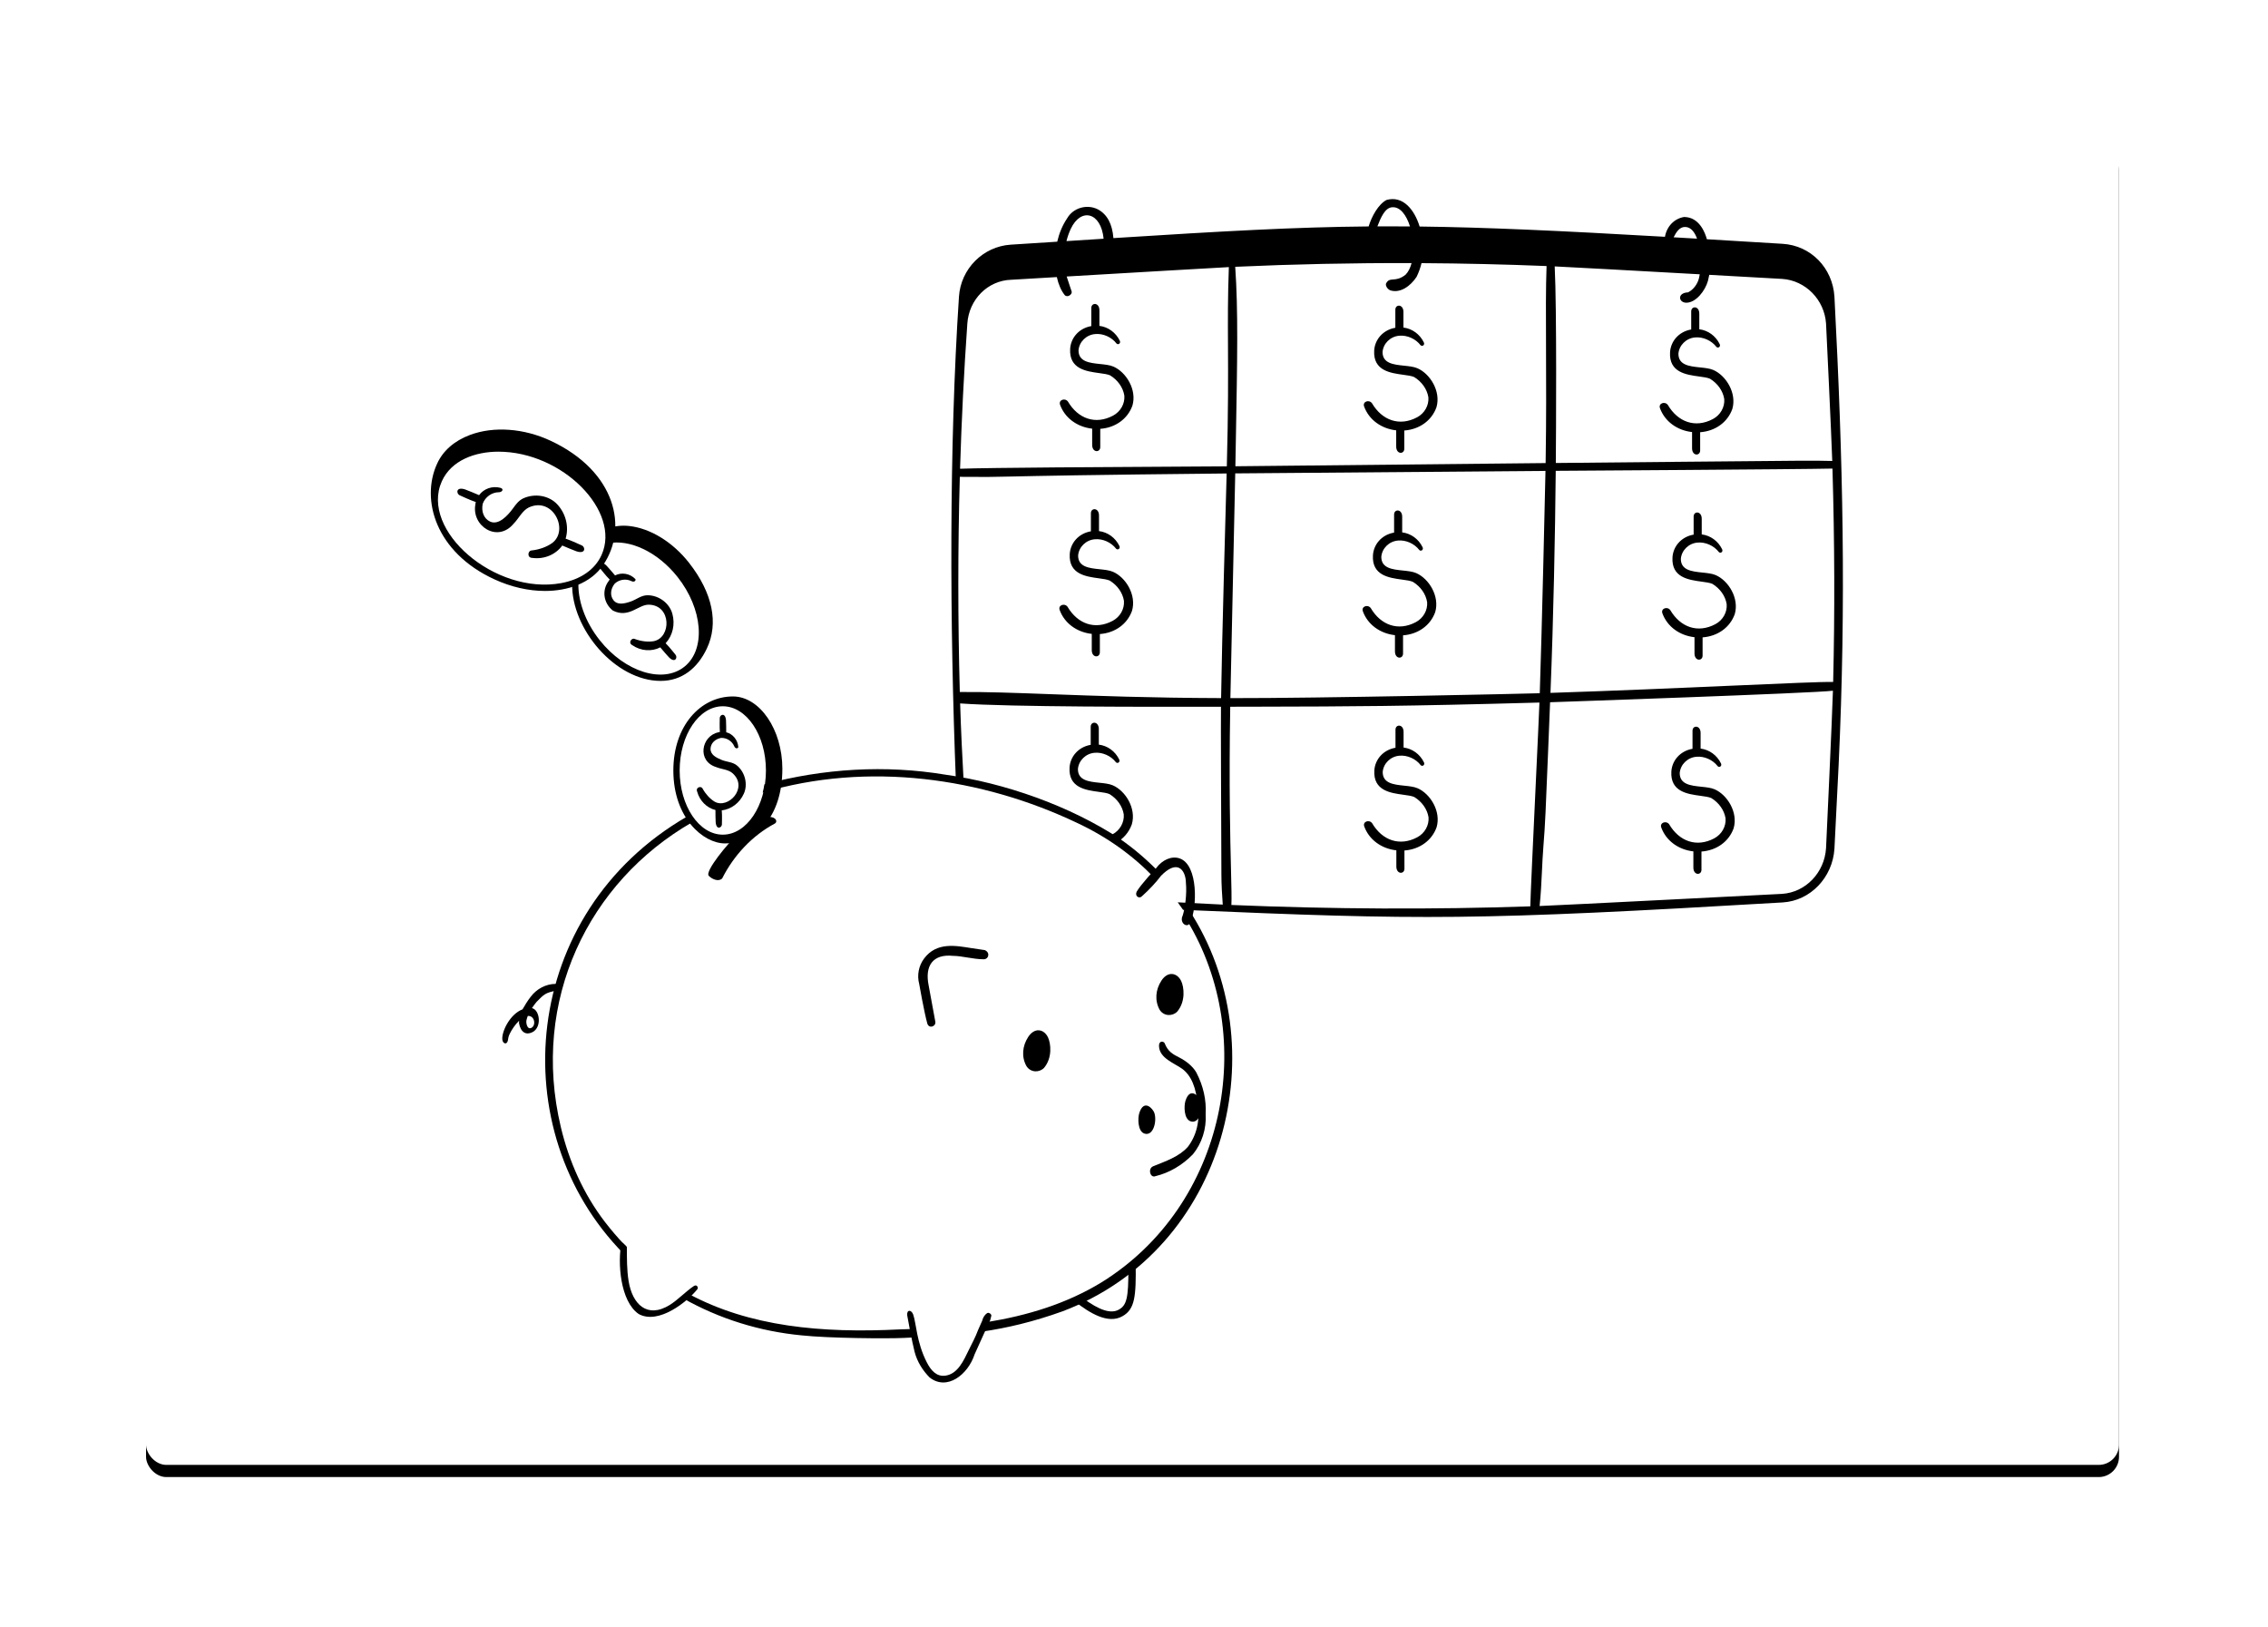 <svg width="559px" height="401px" viewBox="0 0 559 401" version="1.1" xmlns="http://www.w3.org/2000/svg"
    xmlns:xlink="http://www.w3.org/1999/xlink">
    <defs>
        <rect id="path-1" x="0" y="0" width="486.277" height="326.968" rx="5"></rect>
        <filter x="-12.6%" y="-17.9%" width="125.3%" height="137.6%" filterUnits="objectBoundingBox" id="filter-3">
            <feMorphology radius="5" operator="dilate" in="SourceAlpha" result="shadowSpreadOuter1"></feMorphology>
            <feOffset dx="0" dy="3" in="shadowSpreadOuter1" result="shadowOffsetOuter1"></feOffset>
            <feGaussianBlur stdDeviation="15" in="shadowOffsetOuter1" result="shadowBlurOuter1"></feGaussianBlur>
            <feColorMatrix values="0 0 0 0 0.094   0 0 0 0 0.173   0 0 0 0 0.165  0 0 0 0.103 0"
                type="matrix" in="shadowBlurOuter1"></feColorMatrix>
        </filter>
    </defs>
    <g id="Page-1" stroke="none" stroke-width="1" fill="none" fill-rule="evenodd">
        <g id="HP-V1d+Search" transform="translate(-768, -2104)">
            <g id="Avantages" transform="translate(-22, 1300)">
                <g id="2" transform="translate(171, 736)">
                    <g id="IllusHP-V8a" transform="translate(655, 102)">
                        <g id="Video">
                            <g id="Bg">
                                <mask id="mask-2" fill="white">
                                    <use xlink:href="#path-1"></use>
                                </mask>
                                <g id="Mask">
                                    <use fill="black" fill-opacity="1" filter="url(#filter-3)" xlink:href="#path-1">
                                    </use>
                                    <use fill="#FFFFFF" fill-rule="evenodd" xlink:href="#path-1"></use>
                                </g>
                                <g id="savings-calendar" mask="url(#mask-2)">
                                    <g transform="translate(70, 15)">
                                        <g id="calendar" transform="translate(128, 0)">
                                            <path
                                                d="M112.456,18.665 C113.128,17.977 113.609,16.988 113.915,15.831 C99.417,15.784 84.917,16.088 70.448,16.744 C71.191,27.403 70.968,39.511 70.607,59.277 L70.605,59.33 L70.605,59.371 L70.601,59.587 C70.563,61.607 70.525,63.707 70.486,65.893 L146.954,65.108 C147.133,54.244 147.089,44.791 147.053,36.71 L147.053,36.708 L147.053,36.706 L147.053,36.704 L147.053,36.702 L147.053,36.701 L147.053,36.699 L147.053,36.697 L147.053,36.696 L147.053,36.694 L147.053,36.693 L147.053,36.692 L147.053,36.69 L147.053,36.69 L147.053,36.689 L147.053,36.688 L147.053,36.688 L147.053,36.687 L147.053,36.687 L147.053,36.686 L147.053,36.685 L147.053,36.685 L147.053,36.684 L147.053,36.684 L147.053,36.683 C147.014,28.624 146.985,21.929 147.186,16.56 L147.186,16.558 C136.923,16.143 126.644,15.904 116.363,15.842 C116.094,16.985 115.689,18.118 115.148,19.22 C113.689,21.456 111.108,23.375 108.61,22.526 C107.682,22.058 107.49,21.143 107.623,20.869 C108.067,19.965 108.624,19.922 109.38,19.863 C110.162,19.802 111.158,19.725 112.456,18.665 Z M115.901,6.818 C114.62,2.651 111.786,-0.859 107.746,0.272 C105.742,1.294 104.056,4.362 103.337,6.795 C85.233,6.953 67.613,7.949 40.427,9.672 C40.145,6.156 38.891,3.835 36.613,2.596 C33.911,1.217 30.501,2.212 29.024,4.796 C27.846,6.532 27.047,8.519 26.578,10.556 C22.923,10.79 19.107,11.035 15.114,11.289 C8.287,11.723 2.804,17.257 2.358,24.091 C-0.082,61.064 0.063,104.592 1.616,143.905 C2.261,144.021 2.905,144.143 3.547,144.27 C3.186,137.681 2.853,131.116 2.648,124.334 C15.006,125.225 49.911,125.177 64.654,125.157 L64.656,125.157 L66.937,125.154 C66.886,129.178 66.981,151.631 67.023,161.638 C67.034,164.31 67.042,166.095 67.042,166.404 C67.042,168.974 67.197,171.386 67.374,173.905 C67.133,173.894 62.589,173.665 56.276,173.344 C56.729,173.956 57.17,174.574 57.597,175.2 C116.759,177.747 129.608,177.833 205.382,173.371 C212.209,172.968 217.692,167.235 218.14,160.131 L219.175,139.445 C221.051,99.266 220.238,64.262 218.14,24.095 L218.138,24.093 C217.689,17.009 212.326,11.503 205.369,11.079 C198.732,10.673 192.526,10.298 186.698,9.952 C186.287,8.42 184.858,4.468 181.067,4.468 C178.634,4.881 176.807,6.798 176.365,9.348 C150.044,7.833 131.966,7.013 115.901,6.818 Z M40.907,158.771 C42.79,157.78 44.233,156.17 44.963,154.132 C46.109,150.236 43.426,145.871 40.255,144.505 L40.253,144.507 C39.381,144.131 38.198,144.008 36.988,143.882 C34.393,143.612 31.679,143.33 31.678,140.514 C31.851,138.394 33.621,136.669 35.8,136.497 C37.718,136.316 39.833,137.244 41.046,138.832 C41.455,139.249 42.164,138.781 41.849,138.137 C40.854,136.11 38.989,134.759 36.825,134.483 L36.825,130.729 C36.883,128.663 34.83,128.659 34.83,130.088 L34.83,134.535 C31.689,135.087 29.764,137.522 29.616,140.155 C29.336,145.111 33.58,145.686 36.785,146.12 C37.868,146.267 38.832,146.398 39.462,146.675 C41.365,147.84 42.646,149.666 42.973,151.661 C43.139,153.683 42.012,155.63 40.2,156.595 C39.652,156.887 39.106,157.118 38.565,157.29 C39.361,157.77 40.142,158.264 40.907,158.771 Z M178.502,9.472 C180.383,9.581 182.307,9.693 184.272,9.809 C183.751,8.336 182.82,6.923 181.313,6.923 C179.94,6.923 179.156,8.196 178.502,9.472 Z M184.942,18.591 C170.086,17.764 152.046,16.768 149.191,16.646 C149.721,27.089 149.522,58.168 149.465,65.086 C161.803,64.969 171.693,64.873 179.669,64.796 L179.669,64.796 C211.413,64.488 212.843,64.474 217.599,64.588 C217.417,58.66 216.072,30.759 216.072,30.759 C215.685,24.857 211.031,20.107 205.245,19.725 L205.247,19.725 C205.247,19.725 197.256,19.277 187.287,18.722 C187.2,19.222 187.09,19.722 186.959,20.221 C186.287,22.619 184.022,25.592 181.635,25.592 C179.706,25.592 179.304,23.152 182.075,23.038 C183.587,22.265 184.495,20.713 184.771,19.462 C184.835,19.172 184.893,18.881 184.942,18.591 Z M113.523,6.793 C110.807,6.771 108.14,6.766 105.49,6.78 C106.321,4.627 107.351,2.188 109.132,2.068 C111.108,1.912 112.646,4.002 113.523,6.793 Z M26.48,19.276 C26.881,21.089 27.552,22.644 28.436,23.726 C29.128,24.432 30.364,23.502 30.131,22.807 C29.976,22.349 29.831,21.926 29.696,21.532 L29.695,21.528 L29.695,21.527 C29.377,20.601 29.114,19.833 28.905,19.134 C43.984,18.248 66.457,16.933 68.879,16.819 C68.607,24.084 68.634,29.666 68.665,36.263 L68.665,36.263 C68.7,43.628 68.742,52.26 68.38,65.915 C66.786,65.932 62.589,65.954 57.022,65.983 C39.927,66.074 9.911,66.232 2.63,66.504 C2.994,54.471 3.591,42.551 4.418,30.772 C4.809,24.784 9.45,20.126 15.238,19.936 L15.24,19.938 C15.24,19.938 19.901,19.663 26.48,19.276 Z M28.854,10.411 C29.116,9.364 29.467,8.349 29.91,7.403 C32.398,2.079 37.369,3.259 38.011,9.826 C35.073,10.013 32.025,10.207 28.854,10.411 Z M217.654,66.461 C209.879,66.649 149.447,67.018 149.447,67.018 C149.303,82.538 148.881,103.659 148.149,121.735 C164.324,121.212 180.53,120.501 193.322,119.94 C205.824,119.391 215.064,118.986 217.824,119.039 C218.237,101.948 218.182,84.528 217.654,66.461 Z M146.919,67.037 L70.453,67.65 L70.452,67.65 L69.257,123.028 C91.591,123.064 141.46,121.949 145.511,121.821 C146.008,107.406 146.855,70.666 146.919,67.037 Z M15.324,68.421 L15.324,68.421 L15.324,68.421 C10.359,68.531 8.86,68.564 2.572,68.499 L2.57,68.499 C2.078,85.97 2.078,103.674 2.566,121.521 C8.794,121.46 16.06,121.728 24.9,122.055 C36.056,122.466 49.72,122.971 66.967,123.023 C67.166,109.131 68.156,74.003 68.313,68.422 L68.333,67.67 C33.62,68.016 21.655,68.281 15.324,68.421 L15.324,68.421 Z M69.41,165.404 L69.41,165.404 L69.41,165.404 L69.41,165.404 L69.41,165.404 C69.515,169.557 69.584,172.333 69.505,173.997 L69.504,173.997 C94.376,175.036 119.07,175.15 143.179,174.336 C143.195,172.4 143.906,157.241 144.527,143.987 L144.527,143.971 L144.527,143.957 L144.529,143.948 C144.963,134.655 145.354,126.306 145.431,124.118 C111.853,125.053 98.761,125.083 77.019,125.132 C74.546,125.137 71.96,125.143 69.22,125.15 C68.89,144.715 69.213,157.532 69.41,165.404 L69.41,165.404 L69.41,165.404 Z M205.252,171.261 C211.039,170.878 215.691,166.039 216.07,160.006 C216.07,160.006 217.606,127.282 217.767,121.2 C213.402,121.806 148.253,124.038 148.054,124.044 C147.884,128.247 147.738,131.861 147.612,134.995 L147.602,135.228 L147.597,135.366 L147.597,135.367 C146.991,150.47 146.839,154.255 146.413,159.464 C146.242,161.569 146.145,163.639 146.046,165.722 L146.046,165.724 L146.046,165.724 C145.915,168.506 145.783,171.31 145.471,174.256 C150.532,174.071 205.252,171.261 205.252,171.261 Z M40.401,41.323 C39.529,40.947 38.346,40.824 37.136,40.698 C34.541,40.428 31.827,40.145 31.826,37.33 C31.999,35.21 33.769,33.484 35.948,33.313 C37.866,33.132 39.981,34.06 41.194,35.648 C41.603,36.065 42.311,35.597 41.997,34.953 C41.002,32.926 39.137,31.575 36.973,31.299 L36.973,27.545 C37.031,25.478 34.978,25.475 34.978,26.904 L34.978,31.351 C31.837,31.903 29.912,34.338 29.764,36.97 C29.484,41.927 33.729,42.502 36.933,42.936 C38.016,43.083 38.98,43.213 39.61,43.492 C41.513,44.656 42.794,46.482 43.121,48.477 C43.287,50.499 42.16,52.446 40.348,53.411 C35.972,55.745 31.692,54.147 29.225,49.957 C28.48,48.947 26.812,49.556 27.293,50.78 C28.474,53.994 31.486,56.217 35.19,56.63 L35.19,60.521 C35.132,62.591 37.185,62.591 37.185,61.162 L37.185,56.67 C40.914,56.398 43.935,54.229 45.111,50.948 C46.257,47.052 43.574,42.687 40.403,41.321 L40.401,41.323 Z M112.073,41.112 C113.282,41.238 114.465,41.361 115.336,41.737 L115.338,41.735 C118.509,43.1 121.192,47.466 120.047,51.362 C118.871,54.643 115.85,56.811 112.12,57.083 L112.12,61.576 C112.12,63.005 110.067,63.005 110.126,60.935 L110.126,57.044 C106.422,56.631 103.41,54.408 102.228,51.194 C101.748,49.97 103.415,49.361 104.16,50.37 C106.628,54.561 110.907,56.159 115.283,53.825 C117.095,52.86 118.222,50.913 118.056,48.891 C117.729,46.896 116.449,45.07 114.546,43.905 C113.915,43.627 112.951,43.497 111.868,43.35 C108.664,42.916 104.42,42.341 104.699,37.384 C104.847,34.752 106.772,32.316 109.914,31.765 L109.914,27.318 C109.914,25.889 111.967,25.892 111.908,27.959 L111.908,31.713 C114.073,31.989 115.937,33.339 116.933,35.366 C117.247,36.011 116.538,36.479 116.129,36.061 C114.916,34.474 112.801,33.546 110.884,33.727 C108.705,33.898 106.935,35.624 106.761,37.744 C106.763,40.559 109.477,40.842 112.073,41.112 Z M115.03,92.207 C114.158,91.832 112.975,91.709 111.764,91.583 C109.169,91.313 106.456,91.03 106.454,88.215 C106.628,86.094 108.398,84.369 110.577,84.198 C112.494,84.017 114.61,84.945 115.822,86.532 C116.231,86.95 116.94,86.482 116.626,85.837 C115.63,83.81 113.766,82.459 111.601,82.184 L111.601,78.429 C111.66,76.363 109.607,76.359 109.607,77.789 L109.607,82.236 C106.465,82.787 104.54,85.223 104.392,87.855 C104.113,92.812 108.358,93.387 111.561,93.821 C112.644,93.967 113.609,94.098 114.239,94.376 C116.142,95.541 117.422,97.367 117.749,99.362 C117.915,101.384 116.788,103.331 114.977,104.296 C110.6,106.63 106.321,105.032 103.854,100.841 C103.108,99.832 101.441,100.441 101.921,101.665 C103.103,104.879 106.115,107.102 109.819,107.515 L109.819,111.405 C109.76,113.475 111.813,113.475 111.813,112.046 L111.813,107.554 C115.543,107.282 118.564,105.114 119.74,101.833 C120.885,97.937 118.202,93.571 115.031,92.206 L115.03,92.207 Z M112.109,144.601 C113.318,144.727 114.502,144.85 115.373,145.226 L115.375,145.224 C118.545,146.59 121.229,150.955 120.083,154.851 C118.907,158.132 115.886,160.301 112.157,160.573 L112.157,165.065 C112.157,166.494 110.104,166.494 110.162,164.424 L110.162,160.533 C106.458,160.12 103.446,157.897 102.265,154.683 C101.784,153.459 103.452,152.85 104.197,153.86 C106.664,158.05 110.944,159.648 115.32,157.314 C117.132,156.349 118.259,154.402 118.093,152.38 C117.766,150.385 116.485,148.559 114.582,147.394 C113.952,147.117 112.988,146.986 111.905,146.839 C108.701,146.405 104.456,145.83 104.736,140.873 C104.884,138.241 106.809,135.806 109.95,135.254 L109.95,130.807 C109.95,129.377 112.003,129.381 111.945,131.447 L111.945,135.202 C114.109,135.478 115.974,136.828 116.969,138.855 C117.283,139.5 116.575,139.968 116.166,139.55 C114.953,137.963 112.838,137.035 110.92,137.216 C108.741,137.387 106.971,139.112 106.798,141.233 C106.8,144.048 109.514,144.331 112.109,144.601 Z M37.036,91.266 C38.245,91.392 39.429,91.516 40.301,91.891 L40.303,91.889 C43.473,93.255 46.156,97.62 45.011,101.516 C43.835,104.797 40.814,106.966 37.084,107.238 L37.084,111.73 C37.084,113.159 35.031,113.159 35.09,111.089 L35.09,107.199 C31.386,106.785 28.374,104.562 27.192,101.348 C26.712,100.124 28.38,99.515 29.125,100.525 C31.592,104.715 35.872,106.314 40.248,103.979 C42.06,103.014 43.187,101.067 43.02,99.045 C42.693,97.05 41.413,95.224 39.51,94.06 C38.879,93.781 37.915,93.651 36.833,93.504 L36.833,93.504 C33.628,93.07 29.384,92.495 29.663,87.539 C29.811,84.906 31.737,82.471 34.878,81.919 L34.878,77.472 C34.878,76.043 36.931,76.047 36.872,78.113 L36.872,81.867 C39.037,82.143 40.902,83.494 41.897,85.521 C42.211,86.165 41.503,86.633 41.093,86.216 C39.881,84.628 37.766,83.701 35.848,83.881 C33.669,84.053 31.899,85.778 31.726,87.898 C31.727,90.713 34.44,90.996 37.036,91.266 Z M188.259,42.158 C187.388,41.782 186.204,41.659 184.993,41.533 C182.398,41.263 179.686,40.981 179.684,38.165 C179.857,36.045 181.627,34.32 183.806,34.148 C185.724,33.967 187.839,34.895 189.052,36.483 C189.461,36.9 190.17,36.432 189.855,35.788 C188.86,33.761 186.995,32.41 184.831,32.134 L184.831,28.38 C184.889,26.314 182.836,26.31 182.836,27.739 L182.836,32.186 C179.695,32.738 177.77,35.173 177.622,37.806 C177.342,42.762 181.587,43.337 184.791,43.771 C185.874,43.918 186.838,44.048 187.468,44.327 C189.371,45.491 190.652,47.317 190.979,49.312 C191.145,51.334 190.018,53.281 188.206,54.246 C183.83,56.581 179.551,54.982 177.083,50.792 C176.338,49.782 174.67,50.391 175.151,51.615 C176.332,54.829 179.344,57.052 183.048,57.466 L183.048,61.356 C182.99,63.426 185.043,63.426 185.043,61.997 L185.043,57.505 C188.772,57.233 191.793,55.064 192.97,51.783 C194.115,47.887 191.432,43.522 188.261,42.156 L188.259,42.158 Z M185.594,92.084 C186.803,92.21 187.987,92.333 188.858,92.709 L188.86,92.707 C192.031,94.073 194.714,98.438 193.569,102.334 C192.392,105.615 189.371,107.783 185.642,108.056 L185.642,112.548 C185.642,113.977 183.589,113.977 183.647,111.907 L183.647,108.016 C179.943,107.603 176.932,105.38 175.75,102.166 C175.269,100.942 176.937,100.333 177.682,101.343 C180.15,105.533 184.429,107.131 188.805,104.797 C190.617,103.832 191.744,101.885 191.578,99.863 C191.251,97.868 189.971,96.042 188.067,94.877 C187.437,94.599 186.473,94.469 185.39,94.322 C182.186,93.888 177.942,93.313 178.221,88.356 C178.369,85.724 180.294,83.289 183.435,82.737 L183.435,78.29 C183.435,76.861 185.488,76.864 185.43,78.931 L185.43,82.685 C187.594,82.961 189.459,84.311 190.455,86.339 C190.769,86.983 190.06,87.451 189.651,87.034 C188.438,85.446 186.323,84.518 184.405,84.699 C182.226,84.87 180.457,86.596 180.283,88.716 C180.285,91.531 182.997,91.814 185.594,92.084 Z M188.581,145.485 C187.709,145.109 186.526,144.986 185.317,144.86 C182.72,144.59 180.007,144.308 180.005,141.492 C180.179,139.372 181.949,137.647 184.128,137.475 C186.045,137.294 188.16,138.222 189.373,139.81 C189.782,140.227 190.491,139.759 190.177,139.115 C189.181,137.088 187.317,135.737 185.152,135.461 L185.152,131.707 C185.211,129.641 183.158,129.637 183.158,131.066 L183.158,135.513 C180.016,136.065 178.091,138.5 177.943,141.133 C177.664,146.089 181.909,146.664 185.112,147.098 C186.195,147.245 187.16,147.376 187.79,147.653 C189.693,148.818 190.973,150.644 191.3,152.639 C191.466,154.661 190.339,156.608 188.528,157.573 C184.151,159.907 179.872,158.309 177.405,154.119 C176.659,153.109 174.992,153.718 175.472,154.942 C176.654,158.156 179.666,160.379 183.37,160.792 L183.37,164.683 C183.311,166.753 185.364,166.753 185.364,165.324 L185.364,160.832 C189.094,160.559 192.115,158.391 193.291,155.11 C194.436,151.214 191.753,146.849 188.582,145.483 L188.581,145.485 Z"
                                                id="Subtract" fill="#000000"></path>
                                        </g>
                                        <g id="piggy-bank" transform="translate(17, 140)">
                                            <path
                                                d="M141.999,131.746 C145.536,134.53 150.106,137.365 153.673,135.325 C156.704,133.592 157.037,130.599 156.912,122.141 C156.322,122.654 155.721,123.155 155.108,123.65 C155.153,130.879 154.666,132.622 152.787,133.697 C150.839,134.81 147.981,133.905 143.88,130.851 C143.257,131.158 142.63,131.457 141.999,131.746 Z"
                                                id="Subtract_2" fill="#000000"></path>
                                            <path
                                                d="M119.818,45.16 C119.633,45.068 119.658,45.136 116.484,44.638 C112.651,44.037 107.858,43.041 104.765,47.193 C103.417,49.002 102.981,51.305 103.561,53.485 C103.572,53.547 104.782,60.425 105.546,63.172 C105.938,64.586 107.738,63.954 107.532,62.755 C107.235,61.029 106.137,55.071 105.877,53.774 C104.914,48.978 106.924,46.036 111.867,46.534 C114.106,46.534 116.848,47.379 119.491,47.379 C120.608,47.379 121.132,45.833 119.818,45.16 L119.818,45.16 Z"
                                                id="vector" fill="#000000" fill-rule="nonzero"></path>
                                            <path
                                                d="M47.499,13.678 C22.058,28.35 7.796,57.491 15.227,88.718 C17.23,97.133 20.79,105.197 26.147,112.169 C27.66,114.123 29.225,115.947 30.839,117.646 C30.78,118.398 30.726,119.151 30.683,119.903 C0.803,89.594 5.261,35.922 46.355,12.199 C46.713,12.729 47.095,13.223 47.499,13.678 Z M45.437,130.974 C54.359,135.994 64.235,139.064 74.572,140.053 C81.217,140.769 95.677,140.883 99.712,140.685 L100.867,140.629 C101.462,140.599 102.055,140.571 102.647,140.541 C102.49,139.855 102.349,139.163 102.224,138.469 C101.108,138.512 99.994,138.548 98.886,138.576 C79.432,139.573 61.694,137.889 46.685,129.808 C46.311,130.181 45.892,130.576 45.437,130.974 Z M119.121,139.12 C119.448,138.41 119.803,137.636 120.192,136.793 C130.15,135.192 139.875,132.264 148.545,126.956 C179.197,107.909 187.127,66.746 169.574,37.812 C169.778,36.954 169.934,36.079 170.053,35.202 C191.947,68.721 179.421,118.816 138.862,134.137 C131.551,136.761 125.14,138.232 119.121,139.12 Z M64.983,6.309 C91.013,-1.433 119.037,2.655 142.364,13.721 C149.945,17.253 156.312,21.888 161.494,27.289 C161.929,26.81 162.338,26.375 162.727,25.989 C159.866,23.003 156.651,20.234 153.08,17.733 L153.079,17.735 C140.74,9.573 124.564,3.905 110.013,1.889 C95.219,-0.57 80.037,0.351 65.407,4.268 C65.295,4.966 65.153,5.647 64.983,6.309 Z"
                                                id="Subtract_3" fill="#000000"></path>
                                            <path
                                                d="M167.73,22.517 C165.807,21.86 163.477,22.843 161.952,24.932 C161.916,24.969 158.252,28.843 157.163,30.708 C156.622,31.817 157.774,32.528 158.416,31.883 C160.281,30.21 161.887,28.492 163.162,26.804 C164.894,25.029 166.413,24.346 167.546,24.827 C168.752,25.34 169.29,27.043 169.292,28.535 C169.558,31.245 169.087,34.792 168.496,36.62 C167.571,38.513 169.84,39.975 170.427,38.138 C171.999,34.91 172.454,24.128 167.732,22.513 L167.73,22.517 Z"
                                                id="vector_2" fill="#000000" fill-rule="nonzero"></path>
                                            <path
                                                d="M135.303,66.624 C134.322,64.564 132.012,64.073 130.413,66.537 C128.97,68.754 128.732,71.446 130,73.719 C131.051,75.338 133.165,75.334 134.327,74.142 C136.461,71.591 135.979,68.048 135.303,66.624 Z"
                                                id="vector_3" fill="#000000" fill-rule="nonzero"></path>
                                            <path
                                                d="M171.861,75.269 C170.982,73.697 169.201,72.371 167.761,71.638 C166.087,70.785 164.879,70.168 164.057,68.07 C163.964,67.833 163.591,67.617 163.244,67.688 C163.016,67.738 162.638,67.951 162.669,68.808 C162.774,71.753 166.425,72.967 168.374,74.368 C170.609,76.006 171.89,79.062 172.177,83.484 C172.801,87.103 171.919,90.795 169.774,93.598 C167.562,96.073 164.264,97.142 161.219,98.386 C159.842,98.951 160.49,101.372 161.794,100.82 C165.194,100.001 168.374,98.147 171.008,95.447 C173.232,92.752 174.38,89.137 174.162,85.564 C174.362,82.056 173.591,78.596 171.861,75.267 L171.861,75.269 Z"
                                                id="vector_4" fill="#000000" fill-rule="nonzero"></path>
                                            <path
                                                d="M161.521,85.247 C161.192,84.232 158.967,81.688 157.812,85.247 C157.394,86.532 157.406,89.756 159.049,90.318 C161.239,91.068 162.2,87.332 161.521,85.247 Z"
                                                id="vector_5" fill="#000000" fill-rule="nonzero"></path>
                                            <path
                                                d="M172.903,82.227 C172.574,81.213 170.349,78.669 169.194,82.227 C168.776,83.512 168.788,86.737 170.431,87.298 C172.621,88.048 173.582,84.312 172.903,82.227 Z"
                                                id="vector_6" fill="#000000" fill-rule="nonzero"></path>
                                            <path
                                                d="M66.37,12.259 C65.129,12.231 63.87,12.595 62.826,13.512 C61.178,14.568 59.735,15.625 58.293,17.102 C56.827,18.391 50.602,25.695 51.699,26.821 C52.53,27.673 54.127,28.345 54.995,27.455 C57.88,21.75 62.413,16.892 67.976,13.934 C68.631,13.598 68.524,12.309 66.368,12.259 L66.37,12.259 Z"
                                                id="vector_7" fill="#000000" fill-rule="nonzero"></path>
                                            <path
                                                d="M100.598,135.103 C100.618,135.317 101.82,141.798 102.42,144.094 C103.079,146.618 104.449,148.716 106.097,150.405 C110.352,153.8 115.574,149.777 117.224,144.702 C121.421,135.235 120.793,137.462 121.344,135.196 C121.344,134.773 120.726,134.351 120.315,134.562 C119.696,134.985 119.285,135.618 119.078,136.462 L118.048,138.786 C117.43,140.476 116.606,141.955 115.782,143.645 C114.545,146.179 113.102,149.561 110.011,149.982 C107.768,150.288 106.393,148.593 105.415,146.67 C102.888,141.711 102.83,137.033 102.084,134.937 C101.636,133.676 100.465,133.661 100.598,135.101 L100.598,135.103 Z"
                                                id="vector_8" fill="#000000" fill-rule="nonzero"></path>
                                            <path
                                                d="M30.195,117.061 C29.165,122.132 29.857,131.604 34.39,134.773 C39.323,137.531 46.498,131.666 48.866,128.698 C49.195,128.359 48.817,127.367 47.998,127.908 C46.138,129.133 43.995,131.378 42.061,132.568 C36.436,136.028 32.853,132.294 31.939,126.706 C31.49,123.967 31.51,121.039 31.51,118.293 C31.305,117.87 30.197,117.062 30.197,117.062 L30.195,117.061 Z"
                                                id="vector_9" fill="#000000" fill-rule="nonzero"></path>
                                            <path
                                                d="M13.991,53.439 C11.519,53.439 9.252,54.707 7.809,56.607 C7.002,57.644 6.39,58.679 5.785,59.716 C2.685,60.903 0.62,65.179 0.809,67.16 C0.91,68.21 1.977,68.553 2.192,67.318 C2.254,66.962 2.256,66.514 2.658,65.692 C3.138,64.705 3.989,63.437 4.944,62.525 C4.932,62.73 4.924,62.941 4.924,63.157 C5.372,65.451 6.683,66.117 8.228,65.345 C10.594,64.163 10.089,59.854 8.113,59.409 C8.47,58.866 8.861,58.357 9.25,57.876 C11.146,55.932 11.468,55.647 13.989,55.13 C14.813,54.707 14.607,53.651 13.989,53.441 L13.991,53.439 Z M8.029,64.247 C6.92,64.897 6.572,62.945 6.778,62.311 C6.858,61.981 6.963,61.656 7.087,61.341 C8.783,61.235 9.15,63.588 8.029,64.247 L8.029,64.247 Z"
                                                id="vector_10" fill="#000000" fill-rule="nonzero"></path>
                                            <path
                                                d="M168.135,52.751 C167.155,50.69 164.845,50.199 163.246,52.663 C161.803,54.88 161.565,57.572 162.833,59.845 C163.884,61.464 165.998,61.46 167.16,60.268 C169.294,57.717 168.812,54.174 168.135,52.751 L168.135,52.751 Z"
                                                id="vector_11" fill="#000000" fill-rule="nonzero"></path>
                                        </g>
                                        <g id="coin" transform="translate(0, 56)">
                                            <path
                                                d="M74.641,66.616 C66.638,66.616 59.962,73.869 59.962,84.852 C59.962,96.564 67.362,102.827 72.675,102.827 C79.952,102.827 86.83,96.699 86.83,84.432 C86.83,74.776 81.249,66.616 74.641,66.616 L74.641,66.616 Z M61.517,84.852 C61.517,76.129 66.287,69.034 72.15,69.034 C78.012,69.034 82.782,76.129 82.782,84.852 C82.782,93.574 78.012,100.671 72.15,100.671 C66.287,100.671 61.517,93.574 61.517,84.852 Z"
                                                id="vector_12" fill="#000000" fill-rule="nonzero"></path>
                                            <path
                                                d="M60.501,56.343 C60.336,56.152 59.012,54.442 58.059,53.501 C59.814,51.601 60.446,48.823 59.708,46.208 C59.001,43.669 56.462,41.717 53.66,41.676 C52.028,41.652 50.892,42.737 49.421,43.237 C47.817,43.78 46.165,44.137 45.203,42.895 C44.313,41.75 44.463,40.124 45.502,38.825 C46.608,37.784 48.306,37.528 49.638,38.202 C50.429,38.601 50.823,37.914 50.572,37.66 C49.238,36.309 47.214,35.967 45.593,36.795 C45.165,36.286 43.905,34.798 43.493,34.382 C41.919,32.803 41.304,34.379 41.864,35.006 C42.033,35.195 43.299,36.847 44.286,37.829 C44.196,37.912 44.095,38.022 44.027,38.168 C42.291,40.434 42.731,43.624 45.057,45.454 C48.973,47.427 51.334,43.964 53.898,44.003 C59.554,44.088 59.49,52.191 55.085,53.002 C53.669,53.232 52.013,53.034 50.451,52.453 C49.685,52.063 48.725,53.425 49.865,53.995 C51.938,55.42 54.618,55.619 56.739,54.518 C57.398,55.303 58.501,56.593 58.872,56.966 C60.431,58.533 61.059,56.987 60.501,56.343 L60.501,56.343 Z"
                                                id="vector_13" fill="#000000" fill-rule="nonzero"></path>
                                            <path
                                                d="M43.879,28.878 C49.155,27.812 56.035,30.93 60.97,37.139 C67.23,45.015 68.027,54.929 62.746,59.237 C57.466,63.544 48.079,60.638 41.821,52.762 C38.11,48.093 36.319,42.709 36.575,38.2 C36.073,38.426 35.552,38.629 35.014,38.808 C34.822,50.065 45.723,62.785 56.821,62.785 C62.142,62.785 65.943,59.597 68.214,54.809 C71.161,48.597 69.673,41.139 63.838,33.698 L63.838,33.697 C59.827,28.584 54.314,25.189 49.09,24.616 C47.187,24.408 45.415,24.63 43.811,25.207 C44.008,26.448 44.035,27.68 43.879,28.878 Z"
                                                id="Subtract_4" fill="#000000"></path>
                                            <path
                                                d="M29.74,3.623 C23.139,0.527 15.704,-0.014 9.85,2.172 C5.993,3.612 3.187,6.063 1.736,9.259 C-2.374,18.184 1.451,31.125 15.827,37.743 C19.944,39.638 24.258,40.619 28.331,40.619 C33.842,40.619 39.544,38.797 42.643,34.263 C48.883,25.134 45.843,11.174 29.741,3.621 L29.74,3.623 Z M32.318,38.688 C16.026,41.69 -2.52,25.682 2.894,13.606 C5.24,8.374 11.173,6.299 16.845,6.299 C32.659,6.299 47.097,20.986 42.277,31.737 C40.667,35.33 37.13,37.797 32.318,38.686 L32.318,38.688 Z"
                                                id="vector_14" fill="#000000" fill-rule="nonzero"></path>
                                            <path
                                                d="M37.399,29.404 C37.181,29.317 34.912,28.22 33.41,27.738 C34.265,24.859 33.509,21.662 31.415,19.347 C29.402,17.105 25.823,16.467 22.898,17.835 C21.798,18.393 21.131,19.316 20.486,20.207 C19.124,22.092 16.86,24.512 14.763,23.51 C13.248,22.786 12.57,21.016 12.984,19.115 C13.598,17.454 15.235,16.293 16.962,16.293 C17.766,16.293 18.349,15.463 17.268,15.19 C15.319,14.697 13.248,15.413 12.081,17.014 C11.473,16.753 9.325,15.834 8.667,15.615 C6.295,14.826 6.443,16.688 7.323,17.055 C7.506,17.133 9.863,18.252 11.284,18.714 C11.231,18.852 11.176,19.023 11.18,19.223 C10.119,24.596 16.623,28.875 20.618,24.017 C21.875,22.742 22.702,20.869 24.3,20.06 C30.258,17.274 34.305,25.609 30.133,28.781 C28.778,29.761 26.966,30.421 25.054,30.636 C24.094,30.636 23.805,32.477 25.234,32.477 C28.161,32.871 30.999,31.624 32.586,29.421 C33.201,29.686 35.392,30.622 36.055,30.842 C38.43,31.635 38.28,29.759 37.399,29.402 L37.399,29.404 Z"
                                                id="vector_15" fill="#000000" fill-rule="nonzero"></path>
                                            <path
                                                d="M75.763,83.727 C74.624,82.716 73.199,82.801 71.875,82.258 C70.435,81.671 69.076,80.927 69.129,79.487 C69.181,78.154 70.236,77.113 71.719,76.831 C73.153,76.775 74.45,77.653 74.967,78.882 C75.295,79.665 76,79.398 75.969,79.06 C75.828,77.31 74.613,75.842 72.992,75.437 C72.992,74.868 72.985,73.045 72.939,72.49 C72.765,70.425 71.38,71.141 71.402,71.945 C71.408,72.13 71.326,74.11 71.435,75.369 C71.326,75.374 71.197,75.393 71.069,75.45 C66.834,76.343 65.73,82.564 70.54,84.03 C71.862,84.568 73.507,84.602 74.542,85.524 C78.569,89.108 73.434,94.48 70.097,92.518 C68.968,91.82 67.93,90.686 67.181,89.341 C66.851,88.558 65.371,88.994 65.836,90.076 C66.45,92.327 68.208,94.088 70.338,94.6 C70.338,95.179 70.346,97.041 70.393,97.594 C70.569,99.697 71.948,98.906 71.93,98.14 C71.923,97.852 72.016,96.05 71.893,94.689 C74.24,94.413 76.313,92.848 77.335,90.569 C78.337,88.362 77.705,85.453 75.762,83.726 L75.763,83.727 Z"
                                                id="vector_16" fill="#000000" fill-rule="nonzero"></path>
                                        </g>
                                    </g>
                                </g>
                            </g>
                        </g>
                    </g>
                </g>
            </g>
        </g>
    </g>
</svg>